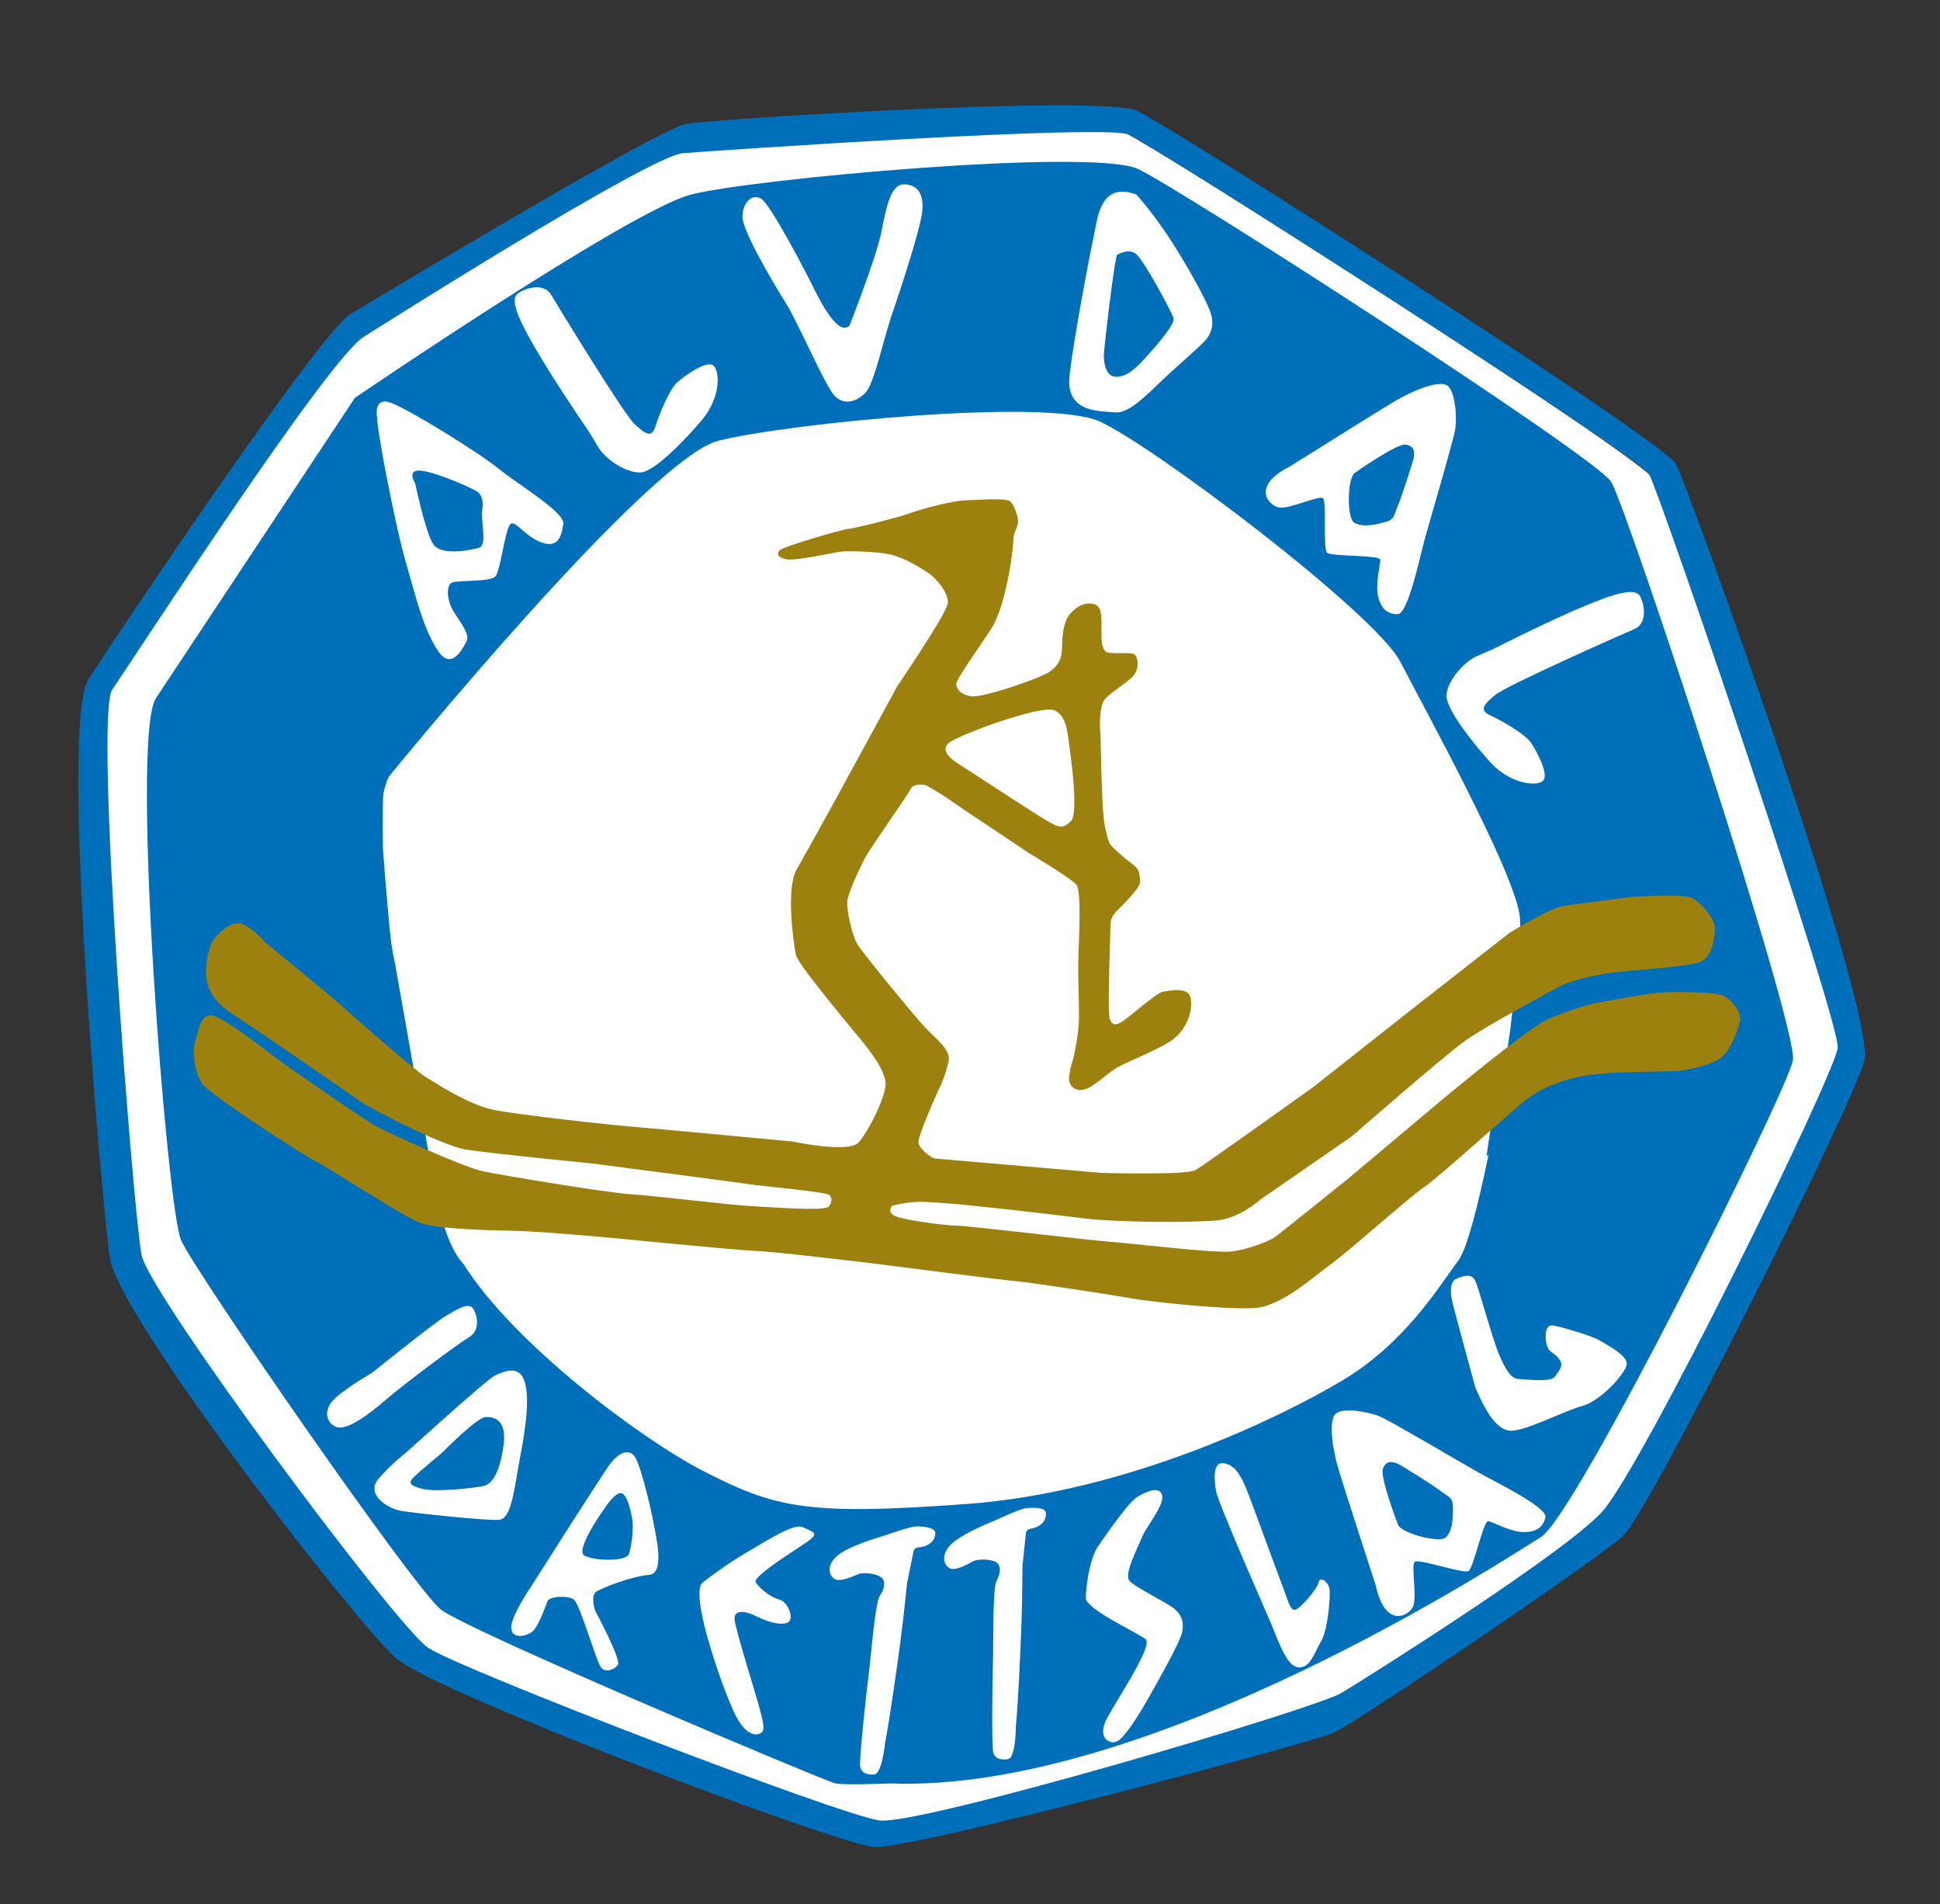 <?xml version="1.0" encoding="utf-8"?>
<!-- Generator: Adobe Illustrator 26.2.1, SVG Export Plug-In . SVG Version: 6.00 Build 0)  -->
<svg version="1.1" id="Layer_1" xmlns="http://www.w3.org/2000/svg" xmlns:xlink="http://www.w3.org/1999/xlink" x="0px" y="0px"
	 viewBox="0 0 215 211" style="enable-background:new 0 0 215 211;" xml:space="preserve">
<rect x="0" y="0" width="215" height="211" fill="#333333" stroke="none"/>
<style type="text/css">
	.st0{clip-path:url(#SVGID_00000083052707767471266600000009403875986764302780_);fill:#FFFFFF;}
	.st1{clip-path:url(#SVGID_00000083052707767471266600000009403875986764302780_);fill:#006FBA;}
	.st2{clip-path:url(#SVGID_00000083052707767471266600000009403875986764302780_);fill:#9D810F;}
</style>
<g>
	<defs>
		<rect id="SVGID_1_" x="-190" y="-323.89" width="595.28" height="841.89"/>
	</defs>
	<clipPath id="SVGID_00000181062313143707615300000001548202860636019082_">
		<use xlink:href="#SVGID_1_"  style="overflow:visible;"/>
	</clipPath>
	<path style="clip-path:url(#SVGID_00000181062313143707615300000001548202860636019082_);fill:#FFFFFF;" d="M183.29,53.12
		c-1.45-2.6-54.87-36.68-58.63-38.41c-3.75-1.73-45.92,0.87-49.1,1.44c-3.18,0.58-36.68,20.8-36.68,20.8
		c-4.04,3.18-25.13,34.66-28.3,39.57c-3.18,4.91,1.44,56.61,2.31,62.96c0.87,6.35,26.86,39.86,31.19,43.61
		c4.33,3.75,47.95,20.22,51.99,20.51c4.05,0.29,47.37-11.27,49.97-12.42c2.6-1.15,28.59-18.77,31.48-21.37
		c2.89-2.6,24.84-46.5,26.28-51.7C205.24,112.91,184.74,55.72,183.29,53.12"/>
	<path style="clip-path:url(#SVGID_00000181062313143707615300000001548202860636019082_);fill:#006FBA;" d="M185.72,51.39
		c-1.47-2.65-55.89-37.36-59.72-39.12c-3.82-1.77-46.77,0.88-50,1.47c-3.24,0.59-37.36,21.18-37.36,21.18
		c-4.12,3.24-25.59,35.3-28.83,40.3c-3.24,5,1.47,57.65,2.35,64.12c0.88,6.47,27.36,40.59,31.77,44.42
		c4.41,3.82,48.83,20.59,52.95,20.88c4.12,0.29,48.24-11.47,50.89-12.65c2.65-1.18,29.12-19.12,32.06-21.77
		c2.94-2.65,25.3-47.36,26.77-52.65C208.07,112.29,187.19,54.04,185.72,51.39 M177.48,167.58c-4.41,4.71-25.89,18.24-28.83,20
		c-2.94,1.77-46.77,14.71-51.18,14.12c-4.41-0.59-46.48-16.77-50.01-19.12c-3.53-2.35-30.89-39.12-31.77-43.53
		c-0.88-4.41-5.3-59.72-3.24-62.66c2.06-2.94,24.12-37.06,27.95-39.12c0,0,31.47-20,35.3-20.3c3.82-0.29,46.77-3.24,49.42-2.06
		c2.65,1.18,56.48,35.59,57.65,37.65c1.18,2.06,21.18,60.6,20.89,63.54C203.36,119.05,181.89,162.88,177.48,167.58"/>
	<path style="clip-path:url(#SVGID_00000181062313143707615300000001548202860636019082_);fill:#006FBA;" d="M178.56,53.39
		c-1.73-2.81-47.42-32.26-52.4-34.65c-4.98-2.38-42.88,1.08-49.59,2.82c-6.71,1.73-37.24,22.52-37.24,22.52L17.24,77.42
		c-2.81,4.98,1.3,56.52,2.82,59.98c1.52,3.46,25.77,38.54,28.8,40.93c3.03,2.38,42.66,19.05,43.74,19.27c1.08,0.21,6.06,0,6.06,0
		c28.8,1.08,68.21-24.9,72.11-27.29c3.9-2.38,27.28-49.37,27.93-52.83C199.35,114.02,180.3,56.2,178.56,53.39 M142.96,51.68
		c0,0,9.78-6.14,11.71-7.28c1.93-1.14,4.77-2.28,5.69-1.71c0.91,0.57,1.14,3.52,0.91,4.89c-0.23,1.37-2.95,10.58-3.41,12.28
		c-0.46,1.7-1.82,8.19-2.96,8.19c-1.14,0-1.82-0.57-2.16-1.93c-0.34-1.36,0.23-3.53,0.23-4.09c0-0.57-5.46-0.34-5.91-0.8
		c-0.45-0.46,0-5.68-0.45-6.03c-0.45-0.34-3.75,1.25-4.89,1.02C140.57,56.01,138.64,53.84,142.96,51.68 M118.53,41.63
		c0.47-4.22,2.34-13.9,2.73-15.7c0.39-1.8,0.7-5.86,4.68-4.37c0,0,1.72,1.87,3.67,4.84c1.95,2.97,3.9,6.56,4.45,7.96
		c0.55,1.41,0.24,2.34-0.23,3.05c-0.47,0.7-3.28,3.05-5,4.69c-1.72,1.64-3.75,3.75-5.23,3.59
		C122.12,45.53,118.06,45.85,118.53,41.63 M84.32,21.99c1.02,0.54,4.92,8.04,5.62,9.45c0.7,1.41,2.89,6.01,4.22,4.61
		c0,0,2.97-7.57,3.51-10.31c0.55-2.73,1.01-5.31,2.5-5.31c1.48,0,2.26,1.01,2.03,3.05c-0.24,2.03-2.42,8.67-3.36,11.4
		c-0.94,2.73-1.95,7.57-2.89,8.59c-0.94,1.01-2.42,1.56-3.52,0.31c-1.09-1.25-3.98-8.04-5.31-10.15c-1.33-2.11-4.84-8.04-4.84-9.6
		C82.29,22.46,83.31,21.44,84.32,21.99 M121.83,46.68c5.85,2.6,30.53,21.22,33.35,26.63c2.81,5.41,12.34,22.74,13.21,27.93
		c0.11,0.66,0.12,1.72,0.05,3.06c-0.01,0.39-0.04,0.79-0.08,1.2c0,0.08-0.01,0.15-0.01,0.23c0,0-0.01,0-0.01,0.01
		c-0.06,0.58-0.16,1.15-0.29,1.66c0,0-0.51,5.83-0.83,7.78h0c-0.21,1.44-0.45,2.92-0.7,4.4c-0.18,0.11-0.37,0.24-0.56,0.37
		l-1.22,8.15l0.23-0.17c-1.18,5.75-2.42,10.46-3.29,11.64c-2.38,3.25-6.06,9.31-12.99,13.43c-6.92,4.11-23.82,12.34-41.57,13.64
		c-17.76,1.3-21.22,0.43-29.23-3.68c-6.77-3.48-20.97-14.07-26.51-22.89c-2.41-2.56-3.33-9.22-3.33-9.22l0,0l-4.29-24.18l-0.29-1.41
		c0,0,0.04,0.12,0.07,0.23l-0.03-0.19c-0.01-0.03-0.01-0.05-0.02-0.09c-0.04-0.14-0.09-0.45-0.15-0.87l-0.02-0.12l0.01-0.01
		c-0.35-2.84-0.9-10.27-0.9-10.27s-0.05-4.31,0.03-5.64c0.03-0.57,0.18-1.07,0.33-1.47c0.12-0.42,0.27-0.75,0.46-0.97
		c0,0,28.58-35.08,36.38-37.03C87.4,46.89,115.98,44.08,121.83,46.68 M57.39,32.52c0.86-0.64,2.89-1.22,3.69,0.14
		c0.81,1.36,8.05,13.22,9.24,14.32c1.2,1.1,1.9,1.64,2.34,0.21c0.44-1.42,1.56-4.09,2.4-4.83c0.85-0.74,3.15-2.41,3.95-1.89
		c0.81,0.53,0.89,3.56-1.2,6.04c-2.09,2.48-5.24,5.63-6.69,5.82c-1.45,0.19-3.95-1.26-4.9-2.92c-0.95-1.66-1.72-2.71-1.72-2.71
		s-3.4-5.01-5.3-8.33C57.3,35.05,56.53,33.16,57.39,32.52 M43.27,44.61c1.99,0.69,9.86,5.58,11.98,7.31
		c2.12,1.73,7.35,4.84,7.18,6.1c-0.17,1.25-0.52,2.86-2.55,2.03c-2.03-0.82-2.94-2.81-3.46-1.77c-0.52,1.04-0.99,4.97-1.51,5.58
		c-0.52,0.61-3.94,0.43-4.71,0.65c-0.78,0.22-0.65,1.73-0.21,2.72c0.43,1,2.21,2.94,1.73,3.81c-0.48,0.87-1.69,3.33-3.2,1.04
		c-1.51-2.29-2.25-5.23-3.54-9.77c-1.3-4.54-3.29-15.22-3.16-15.91C41.8,46.38,41.28,43.92,43.27,44.61 M37.2,158.08
		c-1.11-0.52-1.39-1.95-0.04-3.18c1.35-1.23,4.06-2.79,4.06-2.79s6.88-5.53,8.16-6.29c1.27-0.76,2.63-1.63,3.1-0.76
		c0.48,0.88,0.72,2.39-0.56,3.14c-1.27,0.76-7.12,5.13-9.15,6.88C40.74,156.85,38.31,158.6,37.2,158.08 M55.3,168.39
		c-1.43,0.12-9.55-0.76-10.9-1c-1.35-0.24-4.02-1.79-2.39-3.62c1.63-1.83,2.95-2.79,2.95-2.79s8.91-8.08,9.87-8.56
		c0.96-0.48,2.59-1.15,3.22,0.4c0.64,1.55,0.36,4.65-0.36,8.36C56.98,164.89,56.74,168.27,55.3,168.39 M71.9,174.5
		c-1.87,0.13-5.24,1.45-5.84,1.87c-0.6,0.42-0.21,1.92-0.04,2.22c0.17,0.3,2.81,5.28,2.47,5.84c-0.34,0.55-1.36,0.94-1.87,0.34
		c-0.51-0.6-2.34-7.03-3.02-7.54c-0.68-0.51-2.68-0.34-2.9,0.13c-0.21,0.47-0.98,2.81-1.7,3.41c-0.73,0.59-2.3,0.85-2.34-0.43
		c-0.04-1.28,2.09-4.38,2.09-4.38s7.96-12.57,8.9-13.8c0.94-1.23,2.17-1.79,2.81-0.59c0.64,1.19,1.7,5.66,1.96,7.11
		C72.66,170.11,73.77,174.37,71.9,174.5 M89.89,170.5c-0.82,0.71-6.6,4.12-6.13,4.83c0.47,0.71,1.65,1.65,2.59,1.89
		c0.95,0.24,1.65,2,1.06,2.47c-0.59,0.47-2.12,0.12-3.54-0.59c-1.41-0.71-2.47-0.71-2.47,0.24c0,0.94,2.59,9.07,2.83,10.13
		c0.24,1.06,0.71,2.35,0,2.59c0,0-1.44,0.94-3.03-2.68c-1.59-3.62-4.74-12.88-3.33-14.05c0,0,2.59-2,4.83-3.3s5.3-3.3,6.25-2.83
		C89.89,169.67,90.72,169.79,89.89,170.5 M102.67,171.24c-0.7,0.33-1.29,0-1.44,0.7c-0.15,0.7-0.7,3.47-0.7,3.47
		c-0.04,0.18-0.33,3.36-0.74,6.46c-0.41,3.1-1.18,8.53-1.7,11.23c0,0-0.33,3.47-1.22,3.51c-0.89,0.04-1.44-0.22-1.55-0.93
		c-0.11-0.7,0.7-8.24,0.92-9.86c0.22-1.62,0.74-8.24,1.25-8.98c0.52-0.74,0.7-1.59,0.22-2.03c-0.48-0.45-1.96-0.63-2.55-0.41
		c-0.59,0.22-2.14,1-2.77,0.48c-0.63-0.52-0.67-1.59,0.4-2.51c1.07-0.92,3.69-1.77,4.8-2.1c1.11-0.33,3.22-1.15,4.03-1.15
		c0.81,0,2.07,0.15,2.03,0.74C103.63,170.47,103.37,170.91,102.67,171.24 M115.06,169.1c-0.67,0.4-1.29,0.12-1.37,0.83
		c-0.08,0.71-0.37,3.52-0.37,3.52c-0.02,0.19-0.01,3.38-0.12,6.51c-0.11,3.13-0.36,8.61-0.62,11.34c0,0,0,3.49-0.88,3.61
		c-0.88,0.12-1.45-0.08-1.63-0.77c-0.18-0.69-0.09-8.27-0.03-9.91c0.07-1.64-0.05-8.27,0.39-9.05c0.45-0.79,0.55-1.65,0.03-2.05
		c-0.52-0.39-2.01-0.44-2.58-0.16c-0.57,0.28-2.04,1.2-2.71,0.74c-0.68-0.45-0.81-1.51,0.17-2.54c0.98-1.02,3.51-2.12,4.58-2.56
		c1.07-0.44,3.09-1.45,3.9-1.52c0.81-0.08,2.07-0.05,2.09,0.54C115.94,168.24,115.73,168.71,115.06,169.1 M131,180.9
		c-0.23,1.08-2.85,5.7-3.83,7.43c-0.98,1.73-2.67,4.44-3.51,4.67c-0.84,0.23-2.1-0.56-0.93-2.71c1.17-2.15,5.05-7.95,4.25-8.65
		c-0.79-0.7-6.64-3.32-6.64-4.58c0-1.26,0.42-4.35,1.31-5.66c0,0,3.23-4.82,4.35-5.52c1.12-0.7,2.62-1.26,2.8-0.14
		c0.19,1.12-1.77,3.41-2.24,4.58c-0.47,1.17-2.01,4.07-1.4,4.81c0.61,0.75,4.12,2.38,5,3.13C131.04,179.03,131.23,179.82,131,180.9
		 M146.42,181.84c-0.75,1.26-1.21,2.99-2.48,2.9c-1.26-0.09-2.01-2.24-3.13-5c0,0-5.75-13.04-6.03-14.49
		c-0.28-1.45-0.33-3.32,0.84-3.13c1.17,0.19,1.83,1.17,2.53,2.9c0.7,1.73,3.18,8.65,3.88,10.43c0.7,1.78,0.94,3.08,1.54,2.9
		c0.61-0.19,2.39-2.29,2.57-3.04c0.19-0.75,1.12,0,1.21,0.8C147.45,176.88,147.17,180.57,146.42,181.84 M168.87,169.75
		c-1.4,0-3.36-1.08-3.91-1.22c-0.55-0.14-1.66,5.21-2.21,5.54c-0.55,0.33-5.51-1.39-5.96-1.03c-0.44,0.36,0.3,3.94-0.2,4.99
		c-0.5,1.05-3.07,2.4-4.11-2.32c0,0-3.57-10.98-4.2-13.13c-0.63-2.15-1.04-5.19-0.27-5.93c0.77-0.74,3.7-0.24,4.96,0.31
		c1.27,0.55,9.53,5.44,11.08,6.3c1.54,0.86,7.5,3.76,7.22,4.86C171,169.22,170.28,169.75,168.87,169.75 M175.32,155.79
		c-2.1,0.56-6.6,2.99-8.14,2.71c-1.54-0.28-2.75-2.57-3.69-4.82c0,0-2.43-8.88-2.57-9.58c-0.14-0.7-0.33-2.1,0.51-2.43
		c0.84-0.33,1.64-0.61,2.06,0.23c0.42,0.84,1.87,6.4,2.67,8.23c0.79,1.82,1.31,2.62,2.24,2.67c0.93,0.05,3.46,0.33,3.88-0.23
		c0.42-0.56,0.98-1.17,0.65-1.78c-0.33-0.61-0.75-0.75-1.21-1.17c-0.47-0.42-0.8-2.99,0.42-2.76c1.21,0.23,4.35,1.17,5.19,1.68
		c0.84,0.51,3.04,1.64,2.95,2.62C180.18,152.14,177.42,155.23,175.32,155.79 M181.13,69.7c-1.46,0.62-14.16,6.25-15.41,7.29
		c-1.25,1.04-1.87,1.67-0.52,2.29s3.85,2.08,4.48,3.02c0.62,0.94,1.98,3.44,1.35,4.17c-0.63,0.73-3.64,0.42-5.83-1.98
		c-2.19-2.4-4.89-5.93-4.89-7.39c0-1.46,1.77-3.75,3.54-4.48c1.77-0.73,2.92-1.35,2.92-1.35s5.41-2.71,8.95-4.17
		c3.54-1.46,5.52-1.98,6.04-1.04C182.27,66.99,182.59,69.08,181.13,69.7"/>
	<path style="clip-path:url(#SVGID_00000181062313143707615300000001548202860636019082_);fill:#9D810F;" d="M191.14,110.38
		c-0.81-0.5-5.78-0.53-7.44-0.38c-1.66,0.16-7.16,1.19-7.16,1.19s-3.22,0.84-5.38,1.94c-2.16,1.09-10.94,8.38-10.94,8.38
		l-10.91,9.16c0,0-7.25,5.84-8,6.38c-0.75,0.53-3.16,1.44-4.94,1.62c-1.78,0.19-11.22-0.94-13.41-1.09
		c-2.19-0.16-15.78-1.78-16.91-1.78s-5-0.5-6.5-0.94c-1.5-0.44-0.66-1.28-0.66-1.28c2.62-0.59,3.28-0.44,5.75-0.28
		c2.47,0.16,10.91,1.12,15.22,1.66c4.31,0.53,12.62,0.5,15.09,0.25c2.47-0.25,4.75-2.31,4.75-2.31l10.12-7
		c0,0,10.28-8.97,12.56-10.59s8.78-5.09,10.25-5.91c1.47-0.81,4.34-1.41,6.25-1.66s8.28-0.62,9.56-1.16
		c1.28-0.53,1.56-2.53,1.62-3.66c0.06-1.12-1.69-3.06-2.62-3.47c-0.94-0.41-6.47-0.09-6.47-0.09s-6.03,0.75-7.72,1.03
		c-1.69,0.28-6,3-6,3l-10.94,8.56l-10.78,8.5c0,0-12,8.59-13.03,9.19c-1.03,0.59-10.47,0.31-10.47,0.31s-18-1.56-18.41-1.59
		c-0.41-0.03-1.78-1.12-1.84-1.78c-0.06-0.66,1.97-5.31,2.25-5.84c0.28-0.53,0.81-1.84,1.09-3.12c0.28-1.28-1.16-2.28-2.53-3.72
		c-1.38-1.44-6.75-8.06-7.47-9.12c-0.72-1.06-1.31-4.03-1.22-4.94c0.09-0.91,1.59-4.19,2.22-5.22c0.62-1.03,4.72-6.91,4.84-7.25
		c0.12-0.34,0.78-0.53,1.47-0.41c0.69,0.12,4.31,2.69,4.31,2.69l7.31,4.88c0,0,4.62,2.75,5.25,3.5s0.19,7.28,0.19,9.03
		s0.09,3.84,0.09,5.59s-0.44,3.72-0.56,4.31c-0.12,0.59-0.75,2.25-0.47,3c0.28,0.75,1.12,1.12,2.22,0.5s1.72-1.34,2.84-2.06
		c1.12-0.72,4.34-1.88,6.09-3.03c1.75-1.16,2.47-3.16,2.28-4.66c-0.19-1.5-2.41-0.91-3.06-0.84c-0.66,0.06-3.59,2.66-4.41,3.22
		c-0.81,0.56-1.25,0.56-1.53-0.22c-0.28-0.78,0.09-9.16,0.09-10.38c0-1.22,0.81-1.53,2.12-3.03c1.31-1.5,1.22-1.56,1.09-2.53
		c-0.12-0.97-0.81-1.09-2.19-2.34s-1.12-1-1.59-2.78c-0.47-1.78-0.47-9.75-0.56-10.69c-0.09-0.94-0.06-2.84,0.44-3.56
		c0.5-0.72,2.56-1.91,3.22-2.69c0.66-0.78,0.56-1.81,0.22-2.28c-0.34-0.47-2.75,0-3.28-0.41c-0.53-0.41-0.47-1.5-0.47-2.81
		c0-1.31-0.03-2.16-0.75-2.41c-0.72-0.25-1.66-0.09-2.66,0.97c-1,1.06-0.94,3.28-0.97,4.06c-0.03,0.78-0.28,1.69-1.38,2.44
		c-1.09,0.75-7.25,2.84-8.53,2.72c-1.28-0.12-1.75-0.78-1.81-1.31c-0.06-0.53,2.31-3.75,3.91-6.22c1.59-2.47,2.41-8.62,2.41-9.59
		c0-0.97,0.31-1.22,0.5-1.91c0.19-0.69-0.38-2.09-0.78-2.53c-0.41-0.44-3.03-0.22-4.91-0.16c-1.88,0.06-5.44,1.12-6.47,1.5
		s-5.78,1.59-6.56,1.66c-0.78,0.06-7.28,1.97-7.66,2.38c-0.38,0.41-0.22,0.81,0.75,1c0.97,0.19,5.19-0.72,5.91-0.84
		c0.72-0.12,4.31-0.03,5.75,0.34c1.44,0.38,3.06,1.34,4,1.97c0.94,0.62,2.31,2.25,2.22,3.38c-0.09,1.12-5.59,9.19-5.59,9.19
		l-6.69,12.28c0,0-3.25,5.91-4.47,8.03c-1.22,2.12-0.34,8.25-0.09,9.47c0.25,1.22,7.66,9.88,8.03,10.44
		c0.38,0.56,1.78,2.31,1.91,3.72c0.12,1.41-1.88,5.38-2.97,6.62c-1.09,1.25-7.31-0.09-7.31-0.09s-15.88-1.5-17.53-1.62
		c-1.66-0.12-13.56-1.38-15.97-1.97c-2.41-0.59-5.38-2.44-7.09-3.5c-1.72-1.06-10.28-8.72-10.28-8.72l-7.62-6.28
		c0,0-1.19-1.42-2.48-2c-1.29-0.58-3.04,1.38-3.38,1.96c-0.33,0.58-0.92,2.83-0.58,4.38c0.33,1.54,1.29,2.67,3.33,3.96
		c2.04,1.29,12.08,8.21,13.54,9.25c1.46,1.04,9.25,5,11.79,5.42c2.54,0.42,13.96,1.54,13.96,1.54s17,2.21,17.62,2.33
		s8.46,0.83,8.75,1.17c0.29,0.33,0.33,0.75-0.08,1.29s-6.75,0.04-8.92-0.08c-2.17-0.12-10.33-1.12-13-1.29
		c-2.67-0.17-14.17-2.08-16.38-2.54c-2.21-0.46-10.46-4.25-11.79-4.96s-10.12-6.79-11.42-7.79c-1.29-1-5.38-4.17-6.75-4.5
		s-1.62,1.75-1.96,2.88c-0.33,1.12-0.08,3.38,0.75,4.62c0.83,1.25,11.38,8.04,12.58,8.62c1.21,0.58,9.79,6.17,11.58,6.83
		c1.79,0.67,7.08,0.83,10.12,0.88c3.04,0.04,11.09,0.79,11.09,0.79s13.56,1.34,15.91,1.44c2.34,0.09,13.31,1.41,13.94,1.5
		c0.62,0.09,13.62,1.75,15.16,1.88s10.16,1.44,12.59,1.88c2.44,0.44,10.59,1.25,13.62,1.09c3.03-0.16,6.62-3.5,8.66-4.97
		c2.03-1.47,8.19-7.03,10.28-8.5c2.09-1.47,9.97-8.72,11.47-9.81c1.5-1.09,3.59-2.03,6.41-2.5c2.81-0.47,8.91-0.41,10.12-0.5
		c1.22-0.09,3.94-0.72,4.91-1.53c0.97-0.81,1.69-2.75,1.97-3.81C193.14,112.19,191.95,110.88,191.14,110.38 M105.37,82.17
		c1.07-0.67,4.14-1.78,4.14-1.78s6.18-2.23,7.34-1.69c1.16,0.53,1.38,1.87,1.56,3.2c0.18,1.34,1.2,8.19,0.27,9.08
		c-0.93,0.89-1.29,0.76-2.8-0.13c-1.51-0.89-8.41-5.43-9.74-6.27C104.79,83.72,104.31,82.83,105.37,82.17"/>
	<path style="clip-path:url(#SVGID_00000181062313143707615300000001548202860636019082_);fill:#006FBA;" d="M123.66,41.74
		c1.17,0,2.03-0.7,3.43-2.26c1.41-1.56,3.12-3.59,2.97-4.22c-0.16-0.63-3.28-6.4-4.14-7.11c-0.86-0.7-2.11,0.08-2.11,0.08
		c-0.31,0.39-1.48,10.54-1.48,11.17S122.49,41.74,123.66,41.74"/>
	<path style="clip-path:url(#SVGID_00000181062313143707615300000001548202860636019082_);fill:#006FBA;" d="M68.79,165.43
		c-0.68,0-1.62,1.45-1.62,1.45s-3.58,4.9-2.38,5.49c1.19,0.6,4.6,0.64,4.9-0.17c0.3-0.81,0.55-2.85,0.38-3.88
		C69.89,167.3,69.47,165.43,68.79,165.43"/>
	<path style="clip-path:url(#SVGID_00000181062313143707615300000001548202860636019082_);fill:#006FBA;" d="M53.83,157
		c-0.94,0-4.94,4.05-4.94,4.05s-2.43,2-3.02,2.6c-0.6,0.59-0.6,0.93,0.98,1.32c1.58,0.39,5.88-0.13,6.77-0.34
		c0.9-0.21,1.75-1.4,2.17-4.39C56.22,157.25,54.77,157,53.83,157"/>
	<path style="clip-path:url(#SVGID_00000181062313143707615300000001548202860636019082_);fill:#006FBA;" d="M47.99,60.26
		c0.86,1.38,4.15,0.69,5.1,0.43c0.95-0.26,0.17-3.07,0.35-4.11c0.17-1.04-0.04-1.77-0.56-2.12c-0.52-0.35-4.15-1.99-6.05-2.29
		c-1.9-0.3-0.82,1.38-0.82,1.38S47.12,58.88,47.99,60.26"/>
	<path style="clip-path:url(#SVGID_00000181062313143707615300000001548202860636019082_);fill:#006FBA;" d="M159.77,165.28
		c-0.89-0.69-4.33-2.85-4.85-3.09c-0.52-0.25-1.29-0.44-1.66,0.52c-0.36,0.96,1.7,6.29,1.7,6.29c0.58,0.97,4.66,1.99,5.29,1.33
		c0.64-0.66,0.77-1.68,0.78-3.09C161.04,165.83,160.65,165.97,159.77,165.28"/>
	<path style="clip-path:url(#SVGID_00000181062313143707615300000001548202860636019082_);fill:#006FBA;" d="M150.08,57.91
		c0.79,0.46,1.82,0.34,3.18,0c1.37-0.34,1.14-0.68,1.59-1.71c0.45-1.02,1.7-4.89,1.82-5.46c0.11-0.57,0.11-1.36-0.91-1.48
		c-1.02-0.11-5.68,3.18-5.68,3.18C149.29,53.25,149.28,57.46,150.08,57.91"/>
</g>
</svg>
